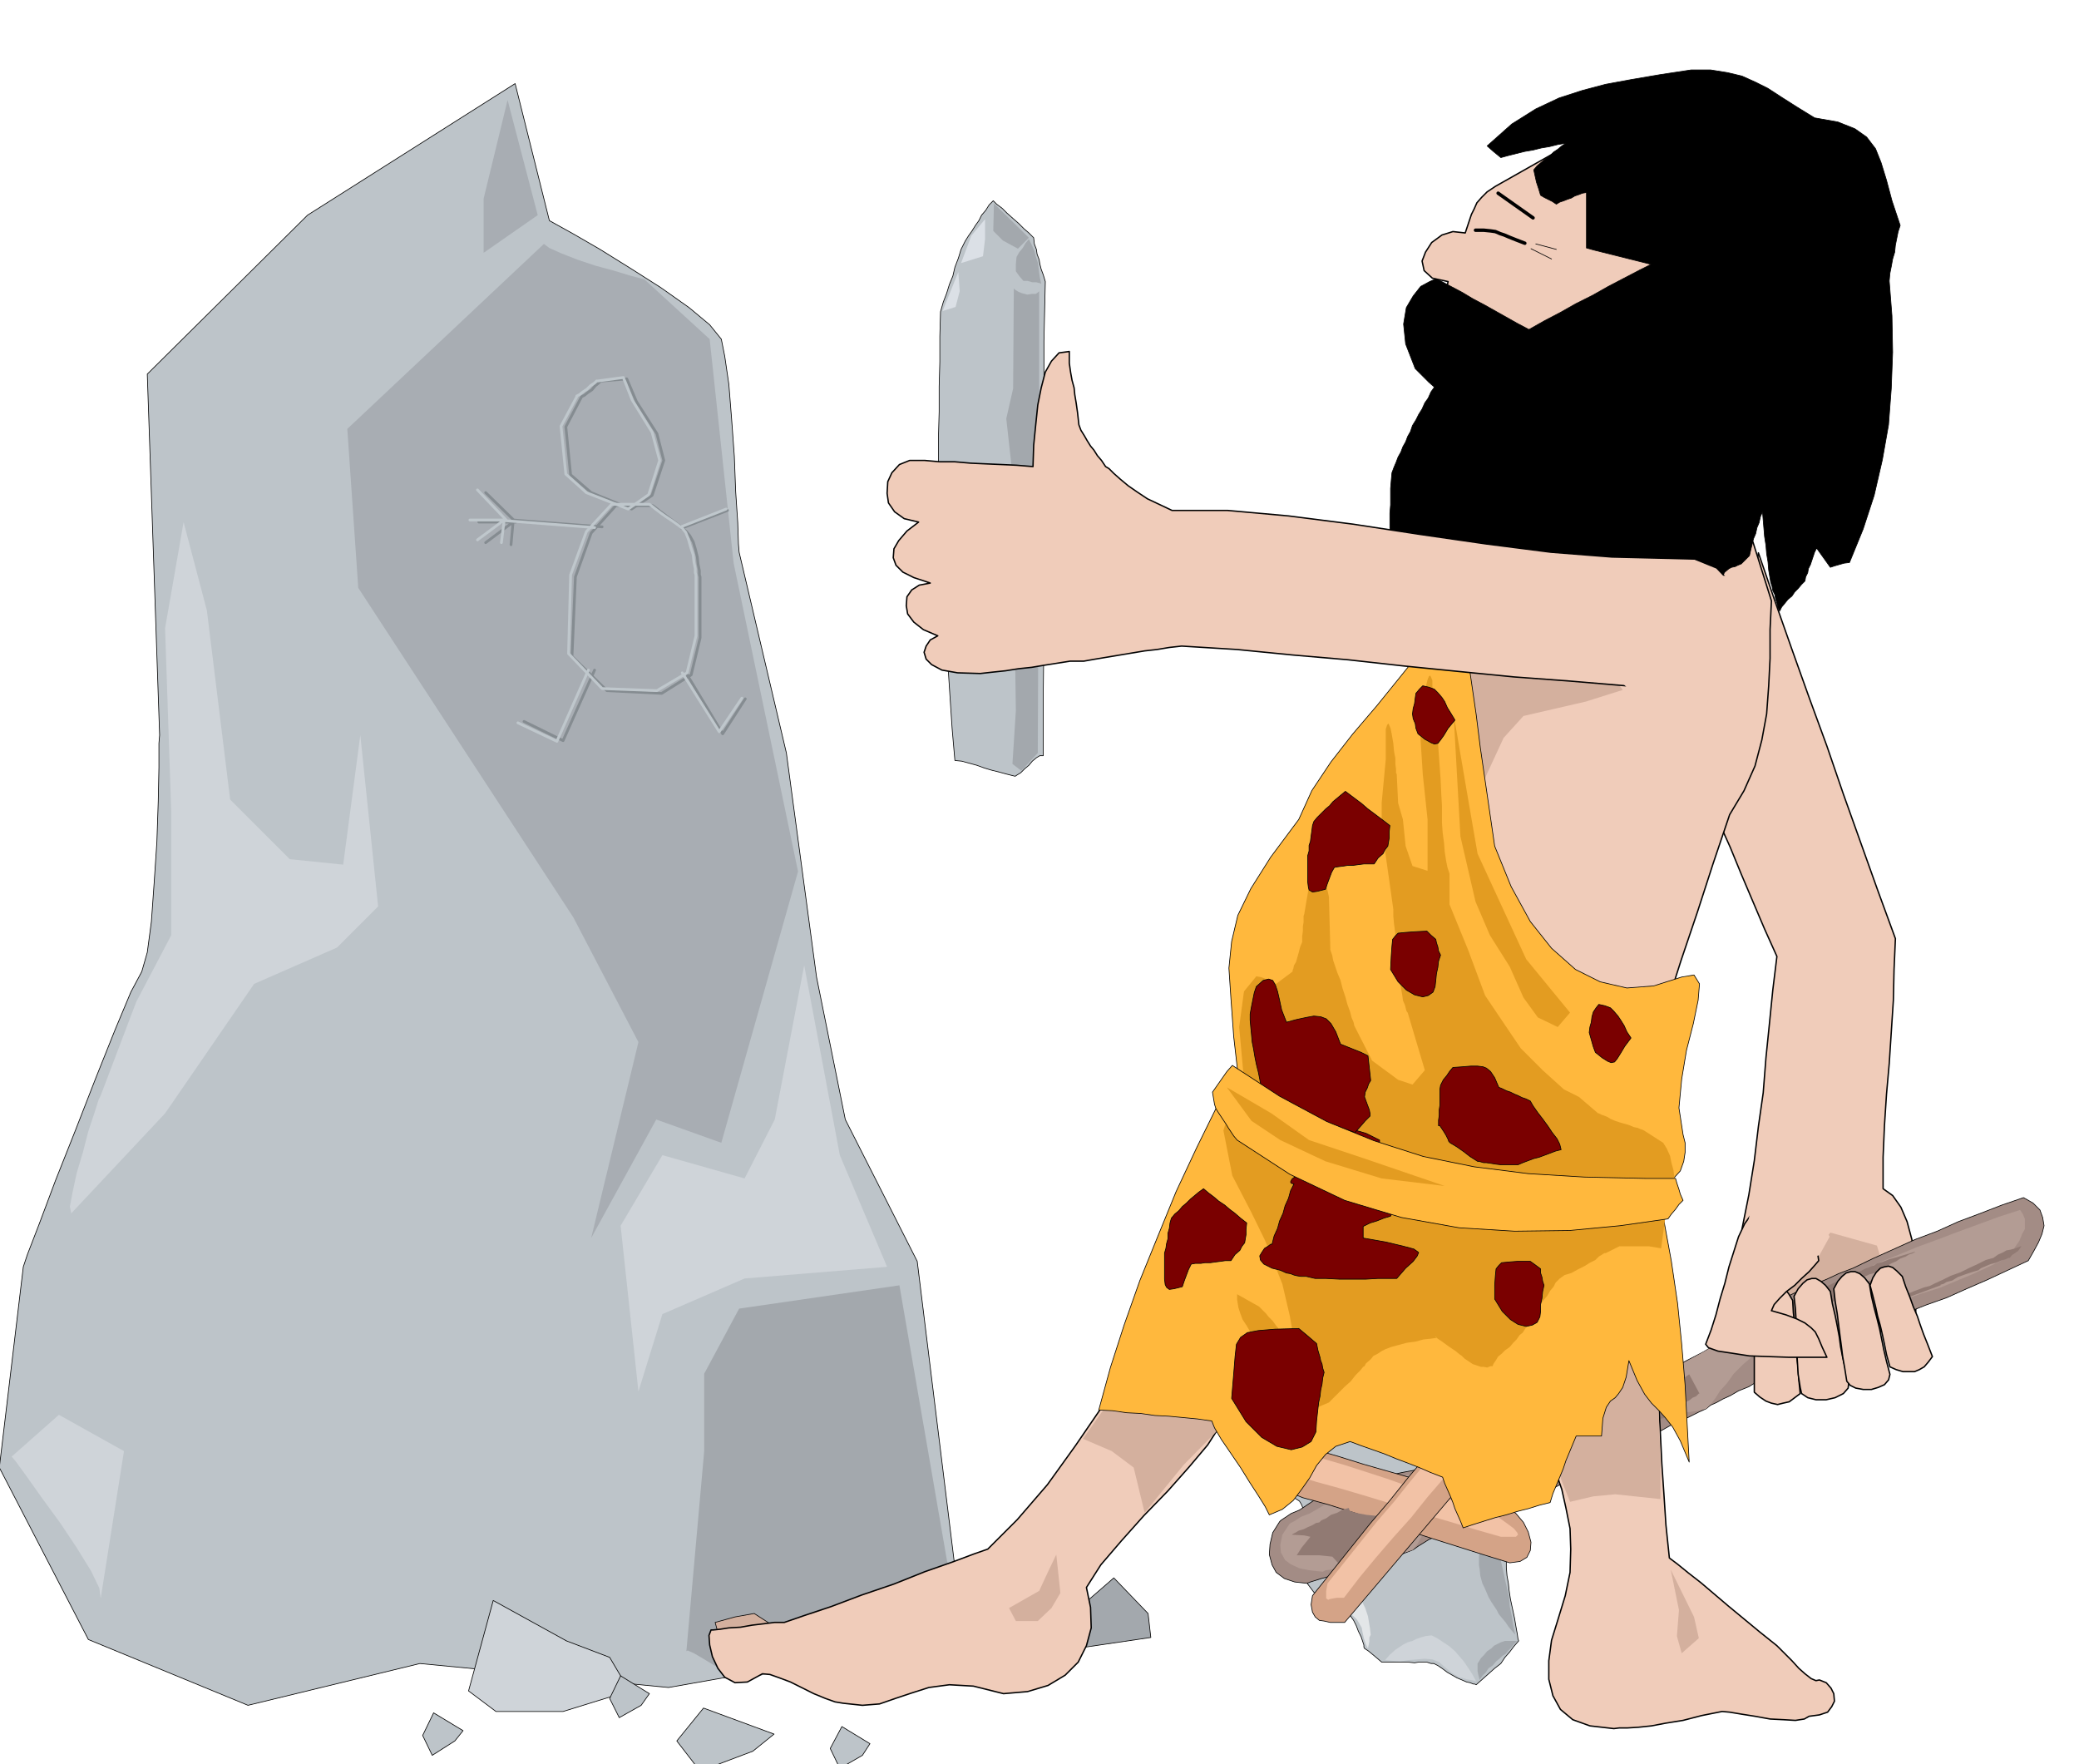 <svg xmlns="http://www.w3.org/2000/svg" width="490.455" height="416.158" fill-rule="evenodd" stroke-linecap="round" preserveAspectRatio="none" viewBox="0 0 3035 2575"><style>.pen0{stroke:#000;stroke-width:1;stroke-linejoin:round}.brush1{fill:#a3a8ad}.brush2{fill:#bdc4c9}.pen1{stroke:none}.brush3{fill:#d4b09e}.brush4{fill:#f0ccba}.pen2{stroke:#000;stroke-width:2;stroke-linejoin:round}.pen3{stroke:none}.brush6{fill:#cfd4d9}.brush9{fill:#917a73}.brush10{fill:#d4a387}.brush11{fill:#f2c2a6}.brush12{fill:#ffb83d}.brush13{fill:#e39c21}.pen4{stroke:#000;stroke-width:5;stroke-linejoin:round}.brush14{fill:#7a0000}.brush15{fill:#000}.pen5,.pen6{stroke:#858c91;stroke-width:4;stroke-linejoin:round}.pen6{stroke:#bfc7cc}</style><path d="m1588 2336 38-33 50 52 4 35-102 15v-4l2-8 3-12 3-12 2-14 2-10-1-8-1-1z" class="pen0 brush1"/><path d="m1407 2393-68-552-105-207-42-208-44-327-69-293-1-12-1-31-3-45-2-52-4-55-4-50-6-41-5-25-17-21-30-25-41-29-44-28-45-28-38-22-27-15-9-5-50-200-303 192-234 232 18 527-1 12v35l-1 50-2 59-4 60-4 56-6 45-8 28-16 30-23 55-28 70-30 77-29 73-24 64-17 44-6 18-35 293 130 251 233 96 251-61 363 35 198-35 233-35z" class="pen0 brush2"/><path d="m1002 2410 26-292v-113l51-95 234-34 85 492-319 86-4-3-9-5-13-9-13-8-15-9-12-7-9-4-2 1z" class="pen1 brush1"/><path d="m1132 2375-31-20-28 5-29 8 7 26 66 3 15-22z" class="pen0 brush3"/><path d="m2567 807 24 70 25 71 25 70 26 71 24 70 25 70 25 70 26 71-2 45-1 45-3 46-3 46-4 45-3 46-2 46v46l14 10 12 17 9 21 7 26 3 28 3 31v33l-1 36-30 3-29 4-30 4-29 4-30 4-29 4-29 4-29 4-3-22-3-22-2-22-1-21-3-22-2-22-2-22-2-21 10-50 8-50 6-50 7-49 4-51 5-49 5-50 6-49-18-40-17-40-17-40-16-39-18-40-17-39-17-40-16-39 4-12 14-30 19-43 22-49 20-50 17-43 11-32 2-13z" class="pen2 brush4"/><path d="m2601 1929 8-52 63-78 68 19 22 73-90 23h-4l-7 2-12 2-12 3-14 2-10 2-9 2-3 2z" class="pen3 brush3"/><path d="m1935 1991-6 8-5 9-5 9-5 9-5 8-5 9-5 9-5 9 2 6 3 7 2 6 3 7 2 6 3 7 3 6 3 7h-1l-1 3-2 4-2 6-3 6-3 7-3 7-3 9-4 6-2 6-3 5v5l-1 6v3h2l5 3 3 2 3 5 2 5 3 9v8l1 8v7l1 7v12l1 2h-4l-7 4-3 4v8l2 12 6 16 7 14 9 12 9 7 10 7 9 4 9 5 8 4 8 7 5 7 4 8 3 8 4 8 2 6 2 6v3l1 2 6 4 6 5 6 5 7 6h39l9 1 6-1h12l6 2h4l6 3 6 4 8 6 7 4 7 4 7 3 7 3 5 1 5 2h2l2 1 9-8 9-8 9-8 9-7 6-9 7-8 6-8 7-8-1-3-1-7-2-11-2-12-3-14-3-14-2-13-1-10-2-11-1-12v-56l1-12 1-8-2-9-3-10-4-12-4-10-5-11-4-8-3-6v-1l-3-6-3-6-3-6-2-6-3-6-2-6-3-6-2-6v-24l1-13-2-15-4-12-6-10-9-4-12-4-11-3-10-4-9-3-9-4-5-2-4-2h-1l-3-2-8-4-11-6-13-6-14-6-14-4-13-2-9 2-10 3-10 5-10 4-9 5-9 2-5 3h-2 1z" class="pen0 brush2"/><path d="m1997 2406 1-5 1-5v-6l2-4-1-9-1-6-1-6-1-6-2-6-2-6-3-6-2-6-4-5-3-3-7 5-6 5-6 4-5 6 6 3 5 4 4 2 4 3 2 2 3 3 3 5 4 7 1 6 2 9 3 9 3 6z" class="pen1" style="fill:#e3e6e8"/><path d="m2022 2423 7-8 8-7 6-4 6-4 6-3 7-2 6-3 6-2 7-2 8-1h1l8 4 9 6 9 6 8 7 7 8 6 7 6 9 6 9 6 11-8-2-6-1-6-2-5-1-5-3-5-3-5-4-5-4-9-8-10-4-11-1-11 1-13 1-12 2-12-1-10-1z" class="pen1 brush6"/><path d="m2160 2452-2-8-1-5v-11l2-3 3-5 4-4 5-6 6-4 4-4 6-3 4-2 6-2h18l-6 6-4 5-4 4-3 4-5 3-4 4-5 4-5 6-6 4-4 6-5 5-4 6zm52-66-6-7-4-5-4-6-5-6-5-6-3-6-4-6-4-6-4-7-3-7-3-7-3-6-3-11-1-10-1-6v-12l1-5 6-9 7-8 10-10 11-8-1 5v6l-1 6v6l-1 5-1 6v6l1 6 3 13 3 14 3 13 3 14 1 13 3 14 2 13 3 14z" class="pen1 brush1"/><path d="m2954 1748-32 11-31 12-32 12-31 14-32 12-31 14-31 14-29 14-21 8-17 8-17 7-15 7-15 6-14 7-14 6-12 9-11 6-6 6-5 4-5 6-8 5-12 9-19 12-27 16-27 14-18 10-13 7-10 6-12 5-15 7-23 9-33 14-37 13-28 11-23 8-19 8-19 7-19 9-22 9-26 13-32 11-31 9-32 6-28 6-27 4-22 4-18 4-11 7-10 6-11 8-12 8-12 8-12 5-9 6-6 4-2 2-10 16-4 17-1 15 4 15 6 11 12 9 15 5 18 2 5-2 16-5 22-6 27-7 26-9 26-8 20-7 13-5 7-5 8-5 8-5 12-5 13-7 16-7 20-8 25-9 22-10 19-6 15-6 14-4 13-7 15-7 18-10 24-13 26-16 28-15 27-14 27-12 23-13 21-9 16-8 11-5 6-5 9-4 9-5 11-5 12-7 15-6 16-10 20-9 18-11 16-9 13-8 14-7 13-7 16-7 19-8 23-8 30-12 30-11 30-12 31-11 29-13 30-13 30-14 30-14 8-14 7-13 5-12 3-12-2-12-4-11-10-10-14-8z" class="pen0" style="fill:#a38c85"/><path d="m2949 1766-31 10-30 11-30 11-29 11-30 11-29 12-30 12-29 15-21 8-18 9-17 8-15 8-15 6-14 8-13 7-12 9-11 6-7 4-6 2-6 3-10 3-13 7-19 10-27 16-27 15-16 12-11 9-8 9-10 7-14 9-22 10-32 14-37 13-30 10-25 6-21 7-21 5-20 6-23 9-27 12-31 11-30 10-29 6-26 7-24 4-20 5-16 5-10 7-10 6-11 8-12 7-12 7-13 5-9 6-6 3-2 2-10 15-3 15 1 11 6 11 8 6 13 6 15 3 19 2 4-2 13-2 19-4 22-4 22-5 22-5 18-6 12-4 6-8 7-13 6-17 9-18 10-20 14-19 18-17 24-12 24-8 22-5 19-3 19-1 18-4 20-4 22-8 25-12 26-14 26-8 25-6 24-2 21-2h18l14-2 11-3 6-6 7-9 7-11 10-11 10-14 13-13 15-13 20-11 20-12 21-8 20-8 20-5 18-6 17-4 15-4 15-4 28-11 27-9 25-9 26-8 24-10 24-10 26-12 29-14 7-13 7-10 4-10 4-7v-15l-3-7-4-6z" class="pen1" style="fill:#b39c94"/><path d="m2440 2023 14-6h-3l-5 2-5 1-4 3-6 3-6 4-8 2-6 3-6 3-5 3-7 2-7 3-8 3-8 5-11 3-8 3-7 2-4 2-4 3 6 2 5-1h7l8-2 8-2 6-2 7-2 5-3h5l2-2 6-2 6-3 8-2 5-3 6-1 4-1h3l1 2-1 3-4 5-9 3-8 4-9 4-8 5-9 3-7 4-7 3-8 3-6 1-5 2-7 3-6 3-7 2-7 3-6 2-6 3-6 1-3 2-3 1-2 2-5 1-6 3-9 3-12 6-15 5-9 5-8 3-4 3-4 3v1l32-10 2-1 5-2 7-3 9-2 7-4 9-3 4-2 5-2 5-2 6-1 3-3h1l-1-1-1 1v-1l3-1 7-3 14-3 13-4 10-3 6-2 5-1 3-1 4-1 4-3 9-2 8-4 8-3 6-2 7-1 5-2 4-1h3l-4-1h-5l-2-3 2-2 5-3 11-4 10-6 9-4 5-4 5-2 4-4h1l-15-28-26 17zm179-98 22-12 37-14 12-4 32-14 21-10 6-2-4-1-8 1h-6l-6 1-7 2-7 4-9 2-8 2-6 1-4 2h-3l1-1 6-3 11-3 10-7 7-3 5-3 4-1 4-2 8-2 6-4 3-3 3-2 7-2 5-3 7-3 6-4 8-3 5-3 6-2 3-2h2-3l-6 2-10 3-10 3-11 3-10 4-8 2-4 3-4 1-4 2-6 2-5 3-11 4-7 4-6 2-7 3-8 4-8 4-9 3-7 3-5 2-1 1h-2l-4 2-6 3-6 5-8 4-9 5-8 5-3 2 2 1 6 4 6 4 3 5zm15 40 29-21 44-16 51-19 29-16 46-17v-1l4-1 5-3 8-2 8-5 11-4 9-3 10-3 4-3 7-3 7-3 8-2 7-3 7-2 4-2h2l3-4 9-6 5-7h-1l-8 3-7 2-6 1-5 3-7 3-7 5-11 3-12 6-13 6-12 6-14 5-12 6-11 5-8 4-8 2-8 3-8 3-7 3-7 1-4 2-4 1v1h-1l-1 1h-4l-3 3-6 2-8 4-10 2-6 3-4 1-3 2-4 1-3 2-5 2-6 4-9 2-6 2-5 1-3 2-4 1-3 1-4 1-5 3-7 1-3 3-4 1-2 3-3 1-3 2-4 3-5 3-6 2-3 3-2 2 2 3 3 3 3 2z" class="pen1 brush9"/><path d="m1902 2186 37 10 38 12 37 12 38 13 37 12 38 12 38 12 39 12 15-2 10-6 5-10 1-12-4-15-7-14-11-13-12-10-36-12-35-11-35-10-35-9-35-10-35-10-35-11-35-10-22-1-17 5-12 9-5 13-1 13 6 13 13 10 20 8z" class="pen0 brush10"/><path d="m1922 2163 33 9 34 10 33 10 34 11 33 10 34 10 33 10 35 10h22l3-3-1-3-5-6-8-6-11-8-11-7-32-11-31-10-32-11-30-9-31-11-31-10-31-10-31-9-21-3-14 1-10 4-3 6 1 6 7 8 12 6 19 6z" class="pen1 brush11"/><path d="m1970 2204-1-3-4 1-6 2-7 4-9 3-7 5-7 3-3 3-5 1-5 3-7 3-6 3-7 2-5 3-4 2-1 1 18 1 9 2-13 16-7 11h33l19 2 10 11 3 1 1-1h4l4-1 6-2 8-7 8-6 6-6 6-5 5-7 7-7 5-6 3-2 2-20-3-1h-6l-9-1-10-1-11-2-8-2-6-2v-1zm159-20 40-16 25-9 2-2 6-3 4-1v4l-5 5-5 4-5 3-1 1 22 1h9l-4 10-11 8-9 14-75-17-3-2-4-3-2-4 4-2 7-4 8-4 8-4 10-3 5-2 5-2 5-2 6-1 7-3 4-1 6-9 11-13 21-9 2-2 8-2 10-4 10-3 5-4-1-1h-4l-4 1-6 2-6 3-8 2-6 2-6 2-3 2-7 2-5 2-6 2-4 2-5 1-8 4-9 3-7 3-6 2-1 1-54 44h9l6 1h5l5 1h5z" class="pen1 brush9"/><path d="m1916 2329 28-35 28-35 28-35 29-34 28-35 29-34 28-35 29-34 22-7h16l9 4 4 8v10l-2 12-2 13-2 13-29 32-28 33-28 33-28 33-28 33-28 33-28 33-28 33h-21l-9-2-7-1-6-5-4-7-2-11 2-13z" class="pen0 brush10"/><path d="m1938 2311 24-30 24-30 24-30 25-29 24-30 24-29 24-29 25-29 18-7 12-3h5l2 4-2 4-3 8-4 8-2 11-25 27-24 29-25 29-24 30-26 29-25 29-24 29-23 30h-10l-6 1-5 1-2 1-3-2v-11l2-11z" class="pen1 brush11"/><path d="m2564 1899-1 18v17l-1 15v16l-1 15v52l8 7 9 6 8 3 9 2 8-2 9-2 8-6 8-6-2-20-1-17-2-17v-15l-2-16-1-16-2-17-1-18-6-10-6-7-6-4-6-1-7 1-7 5-8 7-7 10z" class="pen2 brush4"/><path d="m2619 1892 2 18 1 17v15l1 16v15l1 16 1 17 3 19 2 9 9 6 12 3h15l13-3 12-6 7-8 1-9-5-19-4-17-3-15-2-15-3-16-3-15-4-17-3-18-7-9-7-6-7-4h-6l-7 2-6 5-7 8-6 11z" class="pen2 brush4"/><path d="m2677 1881 2 18 3 18 2 16 2 16 2 15 2 16 3 17 3 19 5 6 8 4 11 2h12l10-3 9-4 6-7 2-8-5-19-4-17-3-15-3-15-4-16-4-15-4-17-3-18-7-9-7-6-7-3h-6l-7 2-6 5-6 7-6 11zm53-5 4 15 4 16 3 14 4 14 3 13 3 14 3 15 5 18 9 4 10 3h17l7-3 7-4 6-7 6-8-7-18-6-15-5-14-4-12-6-14-5-14-6-15-5-15-8-8-6-5-6-2-6 1-6 2-6 6-5 8-4 11zm-183-90-9 19-7 22-7 22-6 24-7 23-6 23-7 22-8 21 4 5 14 5 20 3 26 4 28 1 29 1h56l-7-15-5-12-5-10-6-6-9-7-12-6-16-6-21-6 4-9 8-9 10-10 12-9 10-10 11-10 8-9 6-7-5-34-11-24-15-16-17-7-19-1-17 5-14 9-10 14z" class="pen2 brush4"/><path d="m2557 1760-11 51 40-26 31 8 11 18 7 27 21-6 15-27-29-46-56-13-29 14z" class="pen3 brush4"/><path d="m2414 1983 3 17 3 25 2 32 2 38 2 41 3 44 3 46 5 48 12 9 16 13 18 14 20 17 20 17 23 19 23 19 25 20 5 5 8 8 9 9 10 11 9 8 9 7 7 3 5-1 10 4 7 8 4 8 1 11-4 8-6 8-12 4-15 2-7 4-13 2-17-1-20-1-22-4-19-3-18-3-11-1-30 6-27 7-25 4-21 4-19 2-16 1h-12l-8 1-35-4-25-9-18-15-11-20-6-24v-27l4-30 9-29 11-36 7-34 1-34-1-30-6-30-6-27-8-23-7-18-2-35v-54l1-19-1-16-1-10-3-7-5-2 25-21 24-9 22-2 21 4 17 7 18 7 16 5 17 2z" class="pen2 brush4"/><path d="m2292 2192 34-8 32-3 66 7v-48l-3-99-41-72-57 103-42 28-14 29 25 63z" class="pen3 brush3"/><path d="m1680 1903-3 16-13 34-24 45-31 55-39 57-41 57-44 51-43 43-20 7-32 12-40 14-45 18-47 16-45 17-39 13-29 10h-14l-16 2-17 2-17 3-17 1-13 2-10 1h-3l-3 8 1 14 4 17 8 17 10 13 15 8 18-1 22-12 11 1 14 5 16 6 18 9 16 8 17 7 14 5 12 2 28 3 25-2 23-8 24-8 25-8 30-4 35 2 44 11 35-3 30-9 25-15 19-19 12-24 7-26-1-30-6-29 21-33 30-35 33-37 35-36 31-35 27-32 18-28 7-20 16-18 13-14 8-13 6-12 1-13-1-12-3-14-5-15-25-20-19-8h-15l-13 4-14 3h-15l-19-8-23-18z" class="pen2 brush4"/><path d="m1581 2100 42 18 32 24 16 66 57-70 58-59-47-25-113-18-45 64z" class="pen3 brush3"/><path d="m2153 866-12 75-31 82-43 86-49 91-50 95-43 102-31 105-11 111 65 20 59 19 53 17 50 17 50 16 53 17 58 18 67 22 23-72 23-71 23-71 24-71 23-72 24-71 23-71 24-71 21-35 16-36 10-38 7-38 3-41 2-40v-42l2-42-27-86-37-45-46-14-53 10-61 25-65 35-71 35-73 29z" class="pen2 brush4"/><path d="m2369 1007-54 17-91 21-29 32-31 67-28-109 4-78 84 8 124 14 21 28z" class="pen3 brush3"/><path d="m1812 1552-34 60-31 63-30 64-27 66-26 64-23 65-20 62-17 62 20 1 21 3 20 1 21 3 20 1 21 2 21 2 21 3 4 10 10 17 13 19 15 22 13 21 13 20 10 16 6 12 19-8 16-13 12-16 12-17 10-18 13-16 15-12 21-7 16 6 17 6 17 6 17 7 16 6 18 7 16 7 18 7 3 9 4 9 4 9 4 10 3 9 4 9 4 9 4 10 15-5 16-5 16-5 16-4 16-5 16-4 16-5 16-4 4-13 5-12 5-12 5-12 4-12 5-12 5-12 5-12h37l2-26 5-16 6-9 7-5 5-6 6-9 5-15 4-24 12 29 11 20 10 13 11 11 9 10 11 14 11 20 13 31-3-56-3-57-5-60-6-59-9-61-11-60-15-59-17-55-80-16-73-15-71-14-69-13-70-14-70-14-74-15-78-14z" class="pen0 brush12"/><path d="m1786 1650 13 66 28 54 20 41 25 63 11 47 4 23-1 1-3 4h-6l-4-3-4-4-6-7-5-7-6-6-4-5-8-8-2-2-32-18v8l1 6 1 6 3 9 3 8 6 9 4 7 5 7 4 7 5 7 3 5 3 5 2 2 1 2 22 24 2 2 5 9 3 4 4 6 3 7 4 7 2 5 2 6 2 4 3 4 3 4 2 2 2-1 9-3 5-2 6-2 7-3 7-3 6-6 8-8 9-9 9-8 7-9 7-7 4-5 2-1 2-4 7-6 4-5 6-3 6-4 6-3 8-3 11-3 11-3 14-2 11-3 10-1 7-1h3l-2-2h-1l4 3 6 4 11 8 9 6 6 5 3 2 3 3 1 1 3 2 3 2 6 4 6 2 6 2h4l5 1 5-2h3l1-3 4-6 3-5 5-4 5-5 7-5 5-6 5-5 4-6 5-4 5-8 3-2v-4l2-7 1-6 4-5 4-5 7-5 5-6 5-6 4-7 5-6 3-6 6-6 7-5 10-3 9-5 10-5 8-5 8-4 5-5 5-3 3-2h2l20-10h43l18 3 7-52h-219l-196-18-190-88-32-43-9 29z" class="pen1 brush13"/><path d="m2128 853 6 47 7 48 7 47 7 48 6 48 7 48 7 48 7 48 24 59 28 51 31 39 35 31 36 18 39 9 39-3 41-13 18-3 8 13-2 24-7 34-10 39-7 42-4 42 6 39 3 12v14l-2 13-5 14-10 11-12 10-16 6-18 3-83-15-82-11-82-12-78-11-76-16-69-22-63-30-55-39-8-70-4-55-3-45 4-39 9-38 19-39 29-46 41-55 19-42 28-42 32-41 35-41 34-42 33-41 27-41 21-41 7-2 2-2-3-2-5-1-6-2-2-1 1-2h9z" class="pen0 brush12"/><path d="m1816 1576-7-77 7-52 18-22 6 1 6 2 4 2 5 2 5 2 3 2 24-18v-2l1-2 1-5 3-5 2-7 2-7 2-8 3-7v-9l1-7v-7l1-6v-9l1-3 18-106 18 81 2 74v3l1 3 2 6 1 6 3 9 3 9 5 12 3 12 4 12 3 11 4 11 2 8 3 7 1 5 1 2 25 49 38 28 21 7 18-21-25-84-1-1-1-2-1-4-1-4-3-7-1-8-2-11-1-12-2-17-2-16-2-17-1-16-2-15-1-11v-10l-17-120v-35l6-64v-44l2-6 2-2 3 7 2 10 2 12 1 11 2 11v8l1 8v5l1 2 2 42 7 24 4 39 10 29 22 7v-75l-7-66-4-63 4-40v-3l1-6 1-9 3-9 2-8 2-5 2-1 3 7v13l3 21 2 25 3 29 2 28 2 28 1 22 1 17v25l1 14 2 15 1 13 2 13 2 10 3 9v45l27 66 25 67 31 46 21 31 32 32 31 28 22 11 28 24h1l4 2 3 1 5 2 5 3 7 3 6 2 7 2 7 2 7 3 5 1 5 2 3 1 2 1 28 18 5 8 5 11 2 10 3 11 1 8 1 8v5l1 2-53 7-194-22-158-25-140-52-4-4-10-8-14-11-16-12-17-12-13-10-9-6h-2z" class="pen1 brush13"/><path d="m2132 1221 22 95 21 49 29 46 20 45 21 29 29 14 18-21-64-78-71-154-14-81-21-123 10 179z" class="pen1 brush13"/><path d="M1370 747V637l1-36v-37l1-36v-37l1-36 4-14 5-13 4-13 5-12 3-13 5-13 4-13 6-12 5-8 5-7 5-8 5-7 4-8 6-7 5-8 6-6 5 5 8 6 7 7 9 8 8 7 8 8 7 6 7 7 1 9 3 8 1 7 3 8 1 6 2 8 3 8 3 10-2 87v429l-1 86v90h-5l-5 3-6 5-5 6-6 5-6 6-5 3-3 2-12-3-11-3-12-3-10-3-11-4-11-3-11-3-10-1-4-46-3-45-3-46-3-45-3-46-3-45-3-45-2-45z" class="pen0 brush2"/><path d="m1480 421-1 146-10 44 9 81 5 345-5 78 13 10 24-26 2-491V425l-2 2-3 2h-6l-6 1-8-2-5-2-5-3-2-2z" class="pen1 brush1"/><path d="m2183 272-12 8-8 8-7 8-4 9-4 8-3 9-3 9-3 9-18-2-16 5-15 11-9 14-5 13 3 14 12 11 23 5-3 13-2 19-4 22-3 25-2 26 1 26 3 24 9 23 12 40 19 32 23 25 26 20 28 16 28 16 27 16 25 20 9-3 9-2 9-2 10-2 9-3 10-2 10-2 10-2 47-33 47-30 44-30 42-32 34-37 29-42 19-52 11-60 28-74-3-69-31-59-55-44-78-25-95 2-111 32-122 69z" class="pen2 brush4"/><path fill="none" d="m2238 318-51-36" class="pen4"/><path d="m1889 1728-5 10-3 11-5 11-3 11-5 11-3 11-5 11-3 12h-2l-4 3-5 3-4 6-3 5 1 6 5 6 12 6 12 3 9 4 6 1 5 2 4 1 6 1h8l13 3h16l19 1h39l17-1h28l13-15 11-10 6-8 2-5-7-5-15-4-25-6-34-6v-17l10-5 10-3 10-4 10-3 3-6 4-6 4-5 4-5 4-6 4-6 4-5 5-5-11-6-9-5-10-5-10-4-2-6-1-6-1-6v-6l-2-6-1-6-1-6v-5l-20-10-21-6-22-2-19 3-18 4-12 8-7 9 2 12 2 5 2 5 1 4 2 4v3l1 2h-2l-3 3-5 4-4 5-5 4-2 4 1 2 4 1zm437-251-2 7-1 8-2 7-1 8 2 7 2 7 2 7 3 8 10 8 8 5 5 2 5-1 4-5 5-8 6-10 9-12-6-9-4-9-5-8-4-6-6-7-5-5-8-3-9-2-4 5-4 6zm-259-465-1 7-1 8-2 7-1 8 1 7 3 7 1 7 3 8 10 8 9 5 5 2 5-1 4-5 5-7 6-10 10-12-6-10-5-8-4-9-4-6-6-7-5-5-8-3-9-2-5 5-5 6z" class="pen0 brush14"/><path d="m1878 1492 15-4 14-3 11-2 10 1 8 3 7 7 7 12 7 18 10 4 10 4 10 4 10 5 1 9 1 9 1 9 1 9-3 5-2 6-3 6-1 7 4 11 3 8 1 5v4l-3 3-4 4-6 7-9 10-17-6-16-6-17-5-16-5-17-6-16-6-17-5-16-5-3-12-2-10-2-12-2-10-3-12-2-10-2-12-2-10-1-11-1-10-1-11v-9l2-11 2-10 2-10 3-9 10-9 8-2 6 2 4 7 3 9 3 13 3 14 7 18zm222 151v-8l1-7v-8l1-7v-23l1-6 4-8 5-6 4-6 5-6 14-1 12-1h10l8 1 5 2 6 5 6 9 6 14 5 2 6 3 6 2 6 3 5 2 6 3 6 2 6 3 4 7 7 10 7 9 8 11 6 9 7 9 4 8 2 8-8 2-8 3-8 3-8 3-8 2-8 3-8 3-7 3h-25l-8-1-6-1-7-1h-4l-7-2h-2l-11-7-9-7-10-7-10-6-2-2-1-3-3-6-3-5-6-9h-2zm-343 92 7 6 8 6 7 6 9 6 7 6 8 6 8 7 9 7-1 9v8l-1 6-1 6-4 5-3 6-7 6-6 9h-8l-7 1-8 1-7 1h-8l-6 1h-8l-6 1-4 8-3 8-3 8-3 9-12 3-7 1-4-3-2-4-1-8v-38l2-7 1-7 2-7v-8l2-7 1-8 2-7 5-6 6-5 5-6 6-5 6-6 6-5 6-5 7-5zm207-580 8 6 8 6 8 6 8 7 8 6 8 6 8 6 9 7-1 9v9l-1 6-1 6-4 5-3 6-7 6-6 9h-15l-8 1-7 1h-8l-6 1-8 1-6 1-4 7-3 8-3 8-3 9-12 3-7 1-5-3-1-4-1-8v-38l2-7v-8l2-6 1-8 1-7 1-8 2-6 5-6 6-6 6-6 6-5 5-6 6-5 6-5 6-5zm-166 886 21 34 23 23 22 13 21 5 16-4 13-8 7-14 1-16 1-9 1-9 1-9 2-9 1-9 2-9 1-9 2-8-2-6-1-6-2-5-1-5-3-10-2-10-7-6-7-6-6-5-6-5-35 1-24 2-16 3-10 7-6 10-2 18-2 25-3 36zm232-626 11 18 12 12 12 7 12 3 8-2 7-5 3-8 1-9 1-10 2-9 1-9 3-9-3-6-1-6-2-6-1-5-7-6-6-6-19 1-13 1-10 1-4 4-4 5-1 10-1 14-1 20zm152 481 11 18 12 12 11 7 12 3 9-2 7-4 4-8 1-8v-10l2-9 1-10 2-9-2-6-1-6-2-6v-6l-8-6-7-5h-19l-13 1-10 1-4 4-4 5-1 10-1 14v20z" class="pen0 brush14"/><path d="m2103 410 15 8 17 9 15 9 17 9 16 9 16 9 16 9 17 9 23-13 23-12 23-13 24-12 23-13 23-12 23-12 24-12 1 47 6 52 8 54 10 56 9 55 8 55 5 51 3 48-21 8-24 7-27 4-26 5-27 3-26 5-23 6-20 10h-20l-22 2-24 1-24 3-25 2-23 2-22 1-19 2-11-8-8-9-8-11-6-10-8-12-7-11-9-9-9-6v-36l1-12v-24l1-12 1-11 3-8 3-7 3-8 4-7 3-8 4-7 3-8 4-7 3-9 5-8 4-8 5-8 4-9 5-7 4-9 5-7-8-7-7-7-7-7-6-6-14-36-3-29 4-24 10-17 11-14 13-7 9-4 7 3z" class="pen0 brush15"/><path fill="none" d="M2154 336h12l10 1 7 1 7 3 6 2 7 3 10 4 13 5" class="pen4"/><path fill="none" d="m2242 356 30 8m-37-1 30 15" class="pen0"/><path d="m1451 297-1 40 14 14 22 12 16-16-51-50zm51 52-5 6-4 7-5 6-4 7-1 10v11l5 7 6 7h6l7 2h6l7 2-2-9-1-7-1-8-1-7-3-9-2-8-4-9-4-8z" class="pen1 brush1"/><path d="M1438 320v29l-3 25-32 10 15-40 20-24zm-39 77 2 28-6 23-19 6 23-57z" class="pen1" style="fill:#dbe0e6"/><path d="m2171 213 9 8 11 9 11-3 12-3 12-3 12-2 12-3 12-2 12-3 12-2-6 4-6 5-6 4-6 6-6 4-6 5-6 5-5 6 2 9 2 9 3 9 3 10 5 3 6 3 6 3 6 4 5-3 6-2 5-2 6-2 5-3 6-2 5-2 6-1v81l11 3 12 3 12 3 12 3 12 3 12 3 12 3 12 3-3 9-3 11-3 9-2 11-3 10-2 11-2 10-2 11-2 50-6 50-11 49-12 49-13 48-11 49-8 48-2 51 18-3 23-2 25-3 27-2 26-3 26-2 22-3 20-1 5-8 6-5 4-2 5-1 4-2 5-2 5-5 7-7 2-9 2-8 2-8 3-7 2-9 3-7 2-9 3-7 1 12 1 12 1 12 2 13 1 12 2 12 1 12 2 12 1 6 2 6 1 6 3 6 1 6 2 6 1 6 3 6 3-6 5-6 4-5 6-5 4-6 5-5 5-6 5-5 1-6 3-6 1-6 3-6 2-6 2-6 2-6 3-6 5 7 5 7 5 7 5 7 6-2 7-2 7-2 8-1 20-49 16-49 12-52 9-51 4-53 2-53-1-53-4-51 1-11 2-10 2-11 3-10 1-10 2-10 2-10 3-9-12-36-8-30-8-26-8-20-13-17-17-12-25-10-34-6-26-16-22-14-20-13-18-9-20-9-21-5-25-4h-28l-46 7-41 7-38 7-34 9-34 11-34 16-35 22-36 32z" class="pen0 brush15"/><path d="m2436 815-83-2-89-7-94-12-97-14-98-15-94-12-89-8h-81l-19-9-17-8-15-10-13-9-12-10-9-8-7-7-5-3-6-9-6-7-5-8-5-6-5-8-4-7-5-8-3-8-2-18-2-14-2-12-1-10-3-11-2-11-2-14v-17l-15 2-11 12-9 16-6 23-5 25-3 29-3 30-1 31-24-2-22-1-23-1-22-1-23-2h-22l-22-2h-22l-15 6-11 12-6 13-1 17 2 14 9 13 14 10 21 5-17 13-12 14-7 12-1 13 4 11 10 10 16 8 24 8-16 3-11 7-7 10-1 13 2 12 9 12 14 11 21 9-11 6-6 9-3 9 3 10 8 8 15 8 23 4 33 1 18-2 19-2 19-3 19-2 18-3 19-3 19-3h20l17-3 18-3 18-3 18-3 18-3 18-2 18-3 18-2 81 5 81 8 81 7 81 9 80 8 81 8 81 6 83 7 78-24 51-30 27-33 8-32-10-30-22-23-32-13-38-1z" class="pen2 brush4"/><path d="m1799 1555 69 45 69 37 69 28 72 23 74 15 79 10 82 5 90 2h43l2 7 3 9 2 7 4 9-6 6-5 7-6 7-5 7-70 10-74 7-80 1-81-5-84-15-83-25-80-38-77-50-5-6-4-6-4-6-3-5-4-6-4-6-4-6-3-5-2-6-1-6-1-6-1-6 7-10 7-10 7-10 8-9z" class="pen0 brush12"/><path d="m2495 842 39-3 17 48-22 60-41 39-42 18-57 14-27-28 55-22 67-27 21-36-10-63z" class="pen1 brush4"/><path d="m1791 1587 65 38 55 39 81 27 117 40-92-11-82-25-66-31-42-28-36-49z" class="pen1 brush13"/><path d="m2439 2291 34 69 7 31-25 22-7-25 3-38-12-59zm-966 56 44-25 13-28 12-25 6 56-13 22-20 19h-32l-10-19z" class="pen1 brush3"/><path d="m1087 1866 208-17-69-163-52-277-43 225-44 86-120-34-61 103 26 242 35-113 120-52zm-940 467 34-215-95-53-69 61 6 7 16 22 22 31 27 37 24 36 21 34 12 25 2 15zm-43-562 137-146 130-189 121-53 60-60-26-250-25 189-78-8-87-87-34-276-34-129-27 155 9 268v180l-51 97-52 137-3 6-6 19-9 27-8 31-9 30-6 28-4 21 2 10z" class="pen1 brush6"/><path d="M794 356 507 626l16 232 314 481 95 182-69 286 95-173 95 34 112-396-94-450-35-327-95-87-7-2-15-4-23-7-26-7-27-9-23-9-18-8-8-6zm-53-210 44 168-79 55v-79l35-144z" class="pen1" style="fill:#a8adb3"/><path fill="none" d="m849 579-23 44 7 70 30 26 59 24 30-20 17-51-10-39-30-47-14-33-36 3h-2l-3 3-5 4-5 6-6 4-5 4-4 2h0" class="pen5"/><path fill="none" d="m899 738-36 40-23 64-5 116 51 50 80 4 43-27 13-54v-89l-1-3v-6l-2-10-1-10-3-12-3-10-5-9-5-6-8-7-8-6-8-6-8-6-8-6-5-4-4-3h-54" class="pen5"/><path fill="none" d="m868 978-46 103-57-28m237-70 53 88 33-51M879 769l-130-10m-40-40 44 43h-54m10 30 40-30-3 33m249-24 67-26" class="pen5"/><path fill="none" d="m842 579-23 43 7 70 30 27 61 24 30-21 16-50-11-41-29-47-13-33-37 5h-2l-3 3-6 4-5 5-6 4-5 4-4 2v1" class="pen6"/><path fill="none" d="m893 736-37 40-23 63-3 115 49 51 80 3 44-26 13-54v-89l-1-3v-6l-2-10-1-10-4-12-3-11-4-10-5-6-8-6-7-5-9-6-7-5-8-6-5-4-4-3h-55" class="pen6"/><path fill="none" d="m859 978-46 104-57-27m240-73 54 86 33-49M868 770l-130-10m-41-45 42 44h-53m11 29 39-29-4 33m262-23 66-26" class="pen6"/><path d="m720 2336-36 132 40 30h98l97-30-29-49-63-24-107-59z" class="pen0 brush6"/><path d="m1027 2493-39 48 34 44 77-29 31-25-103-38zm-121-47-16 33 14 28 32-18 12-17-42-26zm323 74-17 32 14 29 33-19 11-17-41-25zm-596-20-16 33 14 29 33-21 12-15-43-26z" class="pen0 brush2"/></svg>
